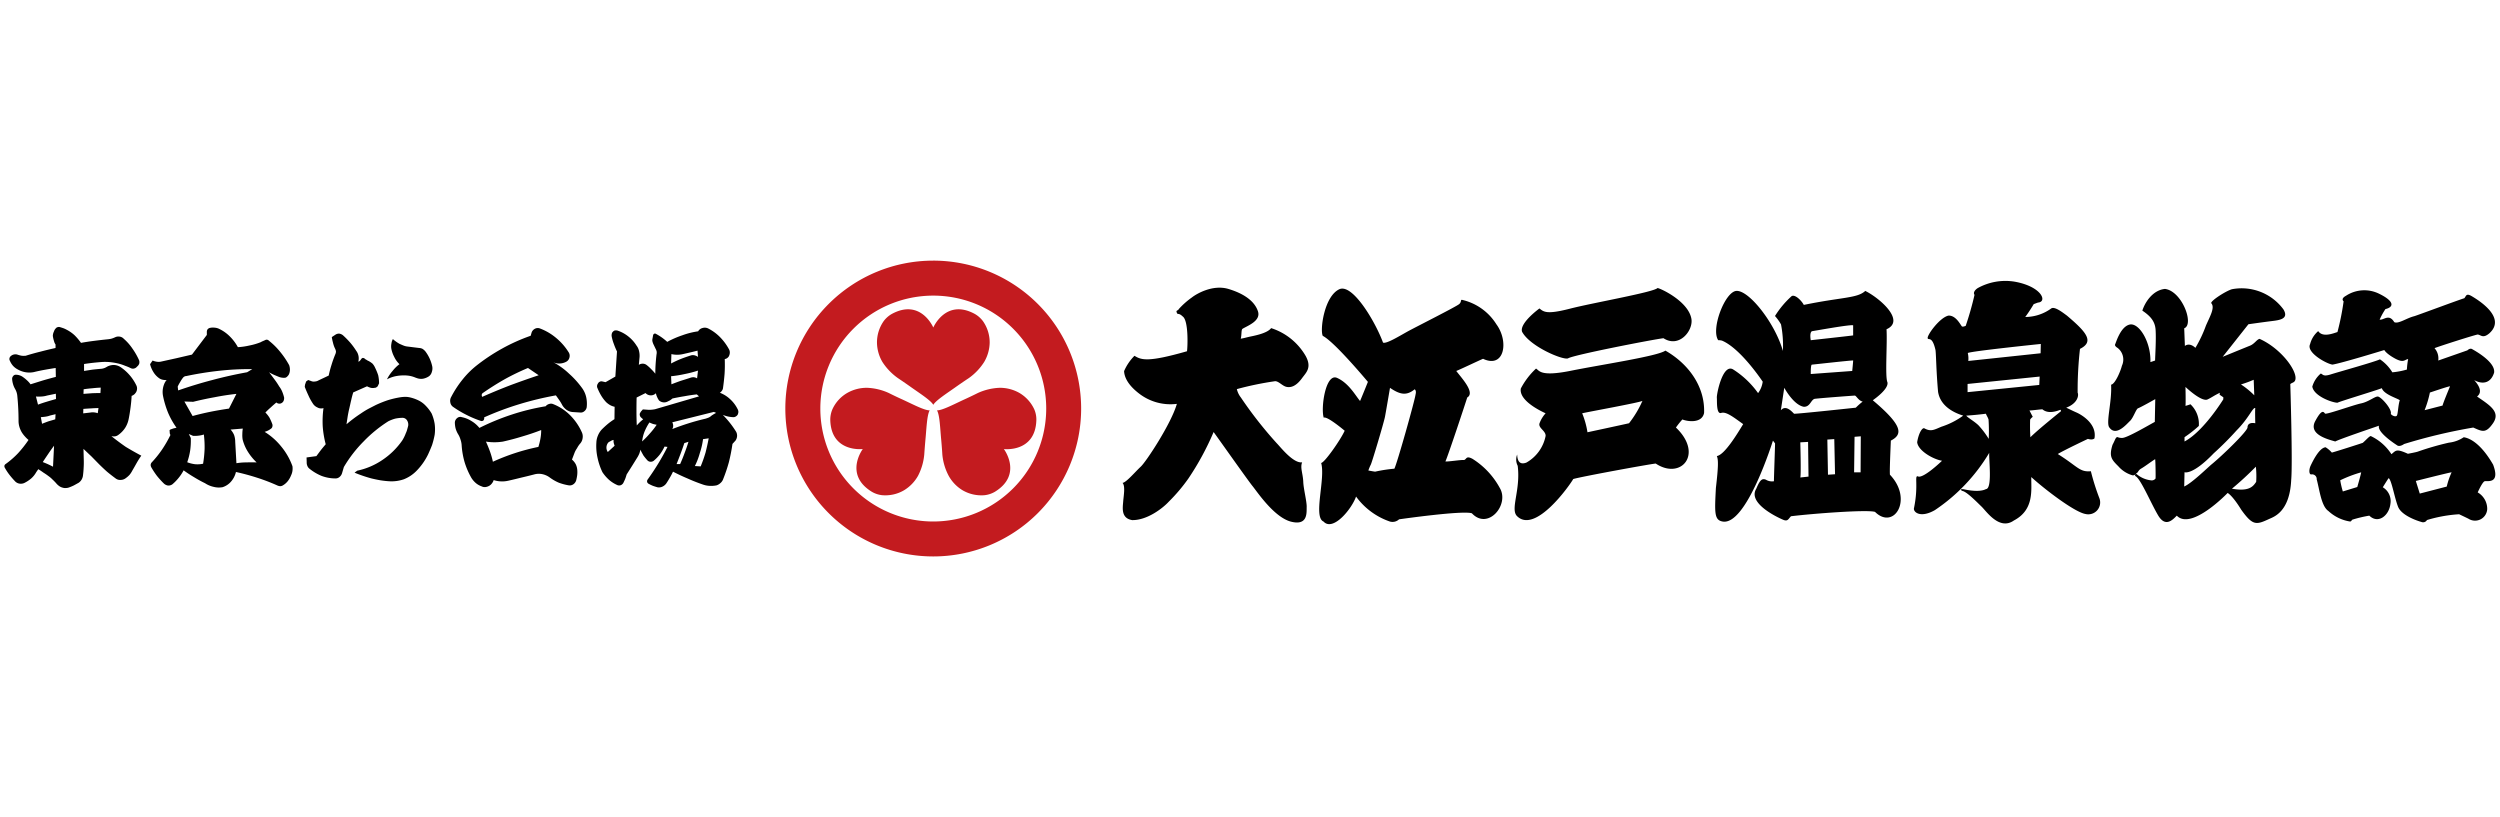 <svg id="レイヤー_1" data-name="レイヤー 1" xmlns="http://www.w3.org/2000/svg" width="410" height="134"><defs><style>.cls-1{fill:#c31b1f}</style></defs><path class="cls-1" d="M153.05 42.744A24.256 24.256 0 10177.307 67a24.258 24.258 0 00-24.259-24.257zm0 42.782A18.522 18.522 0 11171.58 67a18.53 18.53 0 01-18.53 18.525z"/><path class="cls-1" d="M162.306 56.214a6.047 6.047 0 00-1.105-3.55 4.407 4.407 0 00-1.343-1.184c-4.747-2.568-6.797 2.234-6.797 2.234s-2.04-4.802-6.79-2.234a4.288 4.288 0 00-1.346 1.184 6.097 6.097 0 00-1.1 3.55 6.42 6.42 0 00.888 3.143 9.602 9.602 0 002.54 2.65s.881.586 1.954 1.342c1.502 1.082 3.415 2.268 3.854 3.043.456-.775 2.35-1.961 3.856-3.043 1.082-.756 1.972-1.342 1.972-1.342a9.448 9.448 0 002.519-2.65 6.5 6.5 0 00.898-3.143zM139.039 64.392a5.916 5.916 0 00-2.519 2.719 4.287 4.287 0 00-.353 1.765c.143 5.387 5.328 4.772 5.331 4.764-.003.008-3.131 4.17 1.463 7a4.243 4.243 0 001.695.571 6.045 6.045 0 003.62-.815 6.486 6.486 0 002.28-2.36 9.43 9.43 0 001.024-3.506s.068-1.047.186-2.371c.18-1.846.25-4.078.701-4.859-.893.01-2.87-1.053-4.554-1.82-1.217-.55-2.15-1.027-2.15-1.027a9.465 9.465 0 00-3.545-.853 6.445 6.445 0 00-3.179.792zM157.85 80.396a6.097 6.097 0 003.624.816 4.294 4.294 0 001.706-.571c4.589-2.831 1.464-6.992 1.456-6.992.008 0 5.18.615 5.327-4.773a4.189 4.189 0 00-.351-1.765 6.053 6.053 0 00-2.52-2.719 6.456 6.456 0 00-3.17-.792 9.524 9.524 0 00-3.556.853s-.943.476-2.15 1.028c-1.683.766-3.655 1.83-4.55 1.82.463.78.514 3.012.696 4.858.122 1.324.182 2.383.182 2.383a9.212 9.212 0 001.042 3.495 6.36 6.36 0 002.264 2.36z"/><g><path d="M186.055 58.349c1.125.703 2.224 1.086 8.615-.745.112-.766.262-5.035-.704-5.7-.788-.76-.832-.1-1.016-.775-.063-.236.248-.17.39-.463a13.033 13.033 0 012.132-1.886c.707-.561 3.374-2.16 5.974-1.398 2.584.774 4.298 2.013 4.847 3.64.571 1.623-1.758 2.417-2.513 2.902-.244.142-.123 1.011-.298 1.622.51-.08.808-.176 1.342-.299.539-.13 2.962-.51 3.642-1.436a10.098 10.098 0 015.669 4.577c1.042 1.917.075 2.698-.612 3.645-1.054 1.441-1.93 1.526-2.488 1.424-.719-.133-1.273-.918-1.902-.943a52.257 52.257 0 00-6.29 1.3 3.525 3.525 0 00.659 1.374 66.415 66.415 0 005.862 7.48c.55.54 2.716 3.374 4.189 3.151-.358.87.123 1.82.181 3.178.034 1.134.583 3.226.562 4.127-.031.883.25 3.135-2.554 2.432-2.8-.704-5.617-4.982-6.333-5.849-.705-.86-5.662-7.889-6.376-8.854a45.346 45.346 0 01-4.124 7.605 28.156 28.156 0 01-3.235 3.823c-.927 1.014-3.502 3.051-5.995 3.017-1.864-.304-1.55-2.024-1.478-3.017.074-.99.379-2.574-.101-3.085.617-.078 2.057-1.801 2.966-2.645.9-.81 5.04-7.123 5.939-10.317a8.4 8.4 0 01-6.157-1.664c-.76-.579-2.418-1.961-2.497-3.708a8.103 8.103 0 011.704-2.513zM241.503 75.258c-1.101-.595-.954.079-1.41.188-.464-.062-2.482.276-3.05.238.344-.66 3.202-9.274 3.584-10.496 1.332-.772-.837-3.095-1.8-4.348.702-.275 4.046-1.874 4.398-1.996 3.504 1.652 4.267-2.843 2.174-5.672a8.992 8.992 0 00-5.498-3.967c-.488-.154-.11.263-.61.677-.497.42-7.025 3.71-8.356 4.434-1.327.725-3.584 2.139-4.121 1.866-1.263-3.426-4.92-9.582-7.089-8.778-2.531 1.063-3.284 6.68-2.79 7.677 1.942.986 7.402 7.546 7.402 7.546s-.963 2.401-1.285 3.136c-.704-.807-1.808-2.903-3.753-3.78-1.906-.881-2.714 4.956-2.207 6.513.567-.292 3.436 2.145 3.436 2.145-.73 1.593-3.358 5.302-3.857 5.28.737 2.58-1.342 8.875.38 9.605 1.558 1.71 4.646-2.064 5.342-4.094a11.411 11.411 0 005.529 4.094 1.555 1.555 0 001.524-.357c.53-.075 10.455-1.483 11.944-.988 2.635 2.825 6.208-1.407 4.577-4.153a12.9 12.9 0 00-4.464-4.77zm-9.349-10.577c-.093.9-3.077 11.496-3.479 12.185a24.291 24.291 0 00-3.152.486c-.463-.06-.935-.161-1.11-.187a6.582 6.582 0 01.392-.953c.171-.292 2.085-6.68 2.33-7.849.172-.907.825-4.757.825-4.757 1.62 1.102 2.695 1.345 4.043.24 0 0 .326.174.151.835zM252.47 50.586c.701.558 1.158 1.018 4.934.054 3.757-.975 13.73-2.697 14.437-3.404.556.091 5.03 2.179 5.546 5.033.35 1.91-1.984 4.88-4.58 3.197-1.986.259-14.794 2.75-15.658 3.31-.875.308-6.27-1.979-7.531-4.375-.459-1.42 2.852-3.815 2.852-3.815zM273.125 57.502c-1.284.92-10.484 2.293-15.53 3.308-5.033 1.01-5.125-.05-5.687-.363a12.232 12.232 0 00-2.492 3.265c-.36 2.08 3.614 3.857 4.064 4.07a4.995 4.995 0 00-.975 1.58c-.344.808 1.033 1.267.975 2.139a6.442 6.442 0 01-3.158 4.367c-1.226.456-1.474-.46-1.506-1.324a2.237 2.237 0 00.086 1.844c.514 4.008-1.278 7.163-.086 8.276 2.99 2.896 8.588-5.03 9.197-6.103 1.12-.358 12.47-2.44 13.525-2.54 4.127 2.748 7.895-1.533 3.313-5.904a13.657 13.657 0 011.058-1.326c.91.366 3.22.659 3.562-1.07.164-4.372-2.6-8.081-6.346-10.22zm-5.963 11.91c-1.063.248-6.817 1.48-6.817 1.48a13.86 13.86 0 00-.866-3.11c.812-.213 9.312-1.735 9.882-2.038a17.196 17.196 0 01-2.199 3.668zM309.95 77.854c-.06-.606.041-2.95.148-5.594 1.986-1.02 1.986-2.445-2.96-6.616.367-.262 2.648-1.884 2.4-2.955-.413-.915 0-6.359-.148-8.692 3.15-1.384-1.074-5.087-3.486-6.288-1.296 1.223-3.816 1.001-10.082 2.296-.306-.61-1.369-1.76-1.983-1.448a15.038 15.038 0 00-2.74 3.27 7.91 7.91 0 01.989 1.379 18.5 18.5 0 01.31 4.349c-1.298-4.573-5.569-9.983-7.633-9.846-1.878.133-4.215 6.288-2.975 8.086a1.995 1.995 0 01.632.074c2.903 1.23 6.213 6.06 6.662 6.724a4.005 4.005 0 01-.76 1.878 14.642 14.642 0 00-4.06-3.865c-1.734-1.112-2.764 4.075-2.7 4.633.047.553-.107 2.748.713 2.481.805-.246 1.922.627 3.604 1.836-.964 1.59-3.047 5.04-4.317 5.238.257.615.257 1.68-.158 5.24-.21 4.026-.274 5.237 1.077 5.492 3.924.77 8.28-13.266 8.28-13.266l.347.456c0 .61-.186 5.487-.186 6.207a1.94 1.94 0 01-1.324-.256c-.554-.21-.918-.106-1.57 1.48-1.536 2.486 3.94 4.919 4.512 5.137.672.242.77-.208 1.18-.62 3.708-.448 12.51-1.113 13.783-.713 3.096 3.055 6.307-2.04 2.445-6.097zm-12.783-23.538c.61-.084 6.374-1.144 6.75-.96v1.651c-.461.074-6.952.788-6.952.788s-.248-1.257.202-1.48zm6.75 4.803c0 .235-.152 1.721-.152 1.721l-6.8.499s-.029-1.416.162-1.535c.419-.037 6.492-.72 6.79-.685zm-8.667 19.19c.15-.383 0-5.765 0-5.765l1.274-.071.072 5.69zm4.538-.455l-.104-5.763 1.138-.078.124 5.764zm5.35-.393h-1.065l.073-5.826 1.023-.082zm-.787-10.602s-9.623 1.04-10.126.994c-.454-.458-1.375-1.477-2.166-.567l.56-3.691s1.5 2.815 3.203 3.117c1.04.03 1.143-1.105 1.767-1.302.756-.108 6.375-.534 6.603-.534.22 0 .604.838 1.29.985a10.91 10.91 0 00-1.13.998zM344.282 81.667a37.941 37.941 0 01-1.38-4.387c-1.863.181-2.131-.76-5.424-2.82.995-.62 4.941-2.483 4.941-2.483s.713.257 1.073-.078c.447-2.449-2.226-3.927-2.918-4.236-.69-.3-1.14-.536-1.714-.804 1.838-.685 2.103-1.983 1.874-2.467a60.039 60.039 0 01.383-7.176c2.375-1.184 1.097-2.717-2.147-5.462-.684-.495-1.975-1.528-2.552-1.18a7.303 7.303 0 01-4.275 1.412 24.962 24.962 0 001.383-2.104s.454-.178.713-.265c1.573-.117.612-2.633-3.848-3.425a9.366 9.366 0 00-6.064 1.067c-.46.305-.762.76-.507 1.097a51.103 51.103 0 01-1.444 5.083s-.525.236-.647.066c-.292-.375-.99-1.78-2.172-1.75-1.41.31-3.421 3.05-3.421 3.657.026.542.714-.522 1.284 1.993.107.682.107 3.316.425 6.865.412 2.517 2.895 3.512 4.124 3.894a12.712 12.712 0 01-3.59 1.823c-1.239.523-1.724.847-2.826.237-.392-.04-.918.945-1.138 2.29.137 1.416 2.662 2.823 4.078 3.05-1.073 1.028-3.088 2.746-3.858 2.599-.803-.386.083 1.25-.76 5.26 0 .692 1.228 1.515 3.457.228a29.428 29.428 0 008.905-9.388c-.088 1.032.54 5.884-.544 5.951-1.094.578-3.198.116-3.537.047-.34-.08-.882-.047-.34.253.708.085 2.511 1.95 3.151 2.562.774.727 2.908 3.978 5.3 2.29 3.37-1.762 2.834-5.036 2.863-7.127 2.03 1.866 7.063 5.752 8.895 6.057a1.947 1.947 0 002.257-2.63zm-9.59-25.26l-.032 1.53-11.86 1.261a3.79 3.79 0 00-.083-1.3c.424-.299 11.975-1.49 11.975-1.49zm-8.543 15.57a13.61 13.61 0 00-1.708-2.257c-.78-.72-1.699-1.19-1.978-1.556a54.878 54.878 0 003.23-.311c.08.27.317.577.427.953a28.32 28.32 0 01.029 3.171zm-3.467-7.663v-1.345l11.822-1.212-.064 1.375zm10.3 7.396a28.712 28.712 0 01-.037-2.904 1.703 1.703 0 01.428-.442l-.54-1.04c.693-.038 1.793-.197 2.125-.197.764.655 1.851.506 2.955.073a.292.292 0 01.082.243s-3.756 3.006-5.012 4.267zM376.468 61.983c0-1.576-2.592-4.936-5.897-6.41-.462.1-.819.812-1.574 1.12-.759.302-4.478 1.826-4.478 1.826l4.222-5.342s2.442-.347 3.717-.505c1.268-.157 3-.307 2.03-1.925a8.52 8.52 0 00-8.448-3.315c-1.063.308-3.807 2.094-3.352 2.342.558.715-.244 2.092-.909 3.609a21.029 21.029 0 01-1.734 3.664c-1.028-.967-1.723-.308-1.723-.308l-.11-2.899c1.68-.609-.347-6.1-3.157-6.458-2.03.206-3.294 2.235-3.71 3.561 1.274.86 2.1 1.721 2.177 3.203.098 1.605-.07 4.169-.086 4.982l-.769.258c.11-3.306-1.877-6.517-3.413-6.155-1.516.36-2.241 3.01-2.376 3.252 0 0-.15.234.408.574a2.415 2.415 0 01.704 2.935c-.165.729-1.089 3.012-1.77 3.096.164 2.829-.917 6.362-.26 7.05 1.103 1.497 2.823-.607 3.362-1.105.531-.492.947-1.833 1.282-2.06.514-.186 2.86-1.516 2.86-1.516l-.075 3.735c-.949.504-4.534 2.626-5.334 2.626a1.747 1.747 0 01-.799-.141c-.309.033-.355.451-.803 1.275-.592 1.903-.179 2.401.95 3.515a4.84 4.84 0 002.29 1.474.53.53 0 00.54-.184l-.102.303c.807.143 2.536 4.312 3.77 6.407 1.209 2.083 2.384.817 3.095.1 2.388 2.492 8.337-3.722 8.337-3.722s.764.361 2.236 2.759c1.89 2.638 2.453 2.484 4.534 1.524.763-.356 3.41-1.12 3.654-6.417.256-2.736-.148-15.716-.148-15.716.302-.306.86-.197.86-1.012zm-22.96 16.5a.8.8 0 01-.805.286 4.415 4.415 0 01-2.296-1.015c-.167-.09-.022-.15-.022-.15.291-.116.256-.46.76-.753.682-.396 1.554-1.085 2.3-1.549.062.273.1 3.06.062 3.18zm16.099-16.201l.095 2.55a13.172 13.172 0 00-2.184-1.784 18.825 18.825 0 002.089-.766zm-11.344 9.413a19.89 19.89 0 002.344-1.838 4.434 4.434 0 00-1.373-3.556 7.014 7.014 0 01-.816.26c.06-.462 0-3.105 0-3.105s2.488 2.394 3.555 2.082c.77-.35 1.014-.609 2.084-1.122l-.048.306s.41.306.614.419v.347s-3.205 5.239-6.36 6.915zm4.48 4.425c-.618.5-3.258 3.106-4.531 3.666l.051-2.342s1.274.558 4.79-3.106a50.883 50.883 0 003.757-3.761c1.984-1.982 2.65-3.812 3.056-3.66-.056.408 0 2.495 0 2.495s-1.274-.307-1.274.705c-.11.717-4.222 4.677-5.85 6.003zm7.269 2.906c-.503.76-1.172 1.625-3.972 1.12a52.857 52.857 0 003.92-3.611 13.957 13.957 0 01.052 2.492z"/><g><path d="M406.237 65.028c.603-.458.809-1.268-.467-2.687 1.48.807 2.761.409 3.264-1.227.254-1.774-3.264-3.66-3.62-3.868-.36-.2-.758.208-.758.208l-4.783 1.673a2.522 2.522 0 00-.612-2.028c.612-.261 6.315-2.092 7.073-2.239.557.06.86.713 1.935-.21 2.84-2.585-1.833-5.435-2.854-6.048-1.008-.615-.96 0-1.27.308-1.011.305-7.776 2.833-8.239 2.956-1.22.301-2.597 1.311-3.25.964-.871-1.428-1.684-.315-2.395-.407a11.23 11.23 0 01.953-1.737c1.332-.302 1.588-1.218-1.004-2.495a5.478 5.478 0 00-5.46.31c-.954.513-.396.914-.396.914a41.971 41.971 0 01-1.011 5.04c-.766.25-2.447.915-3.157-.154a4.175 4.175 0 00-1.33 2.136c-.686 1.383 2.755 3.256 3.674 3.358 1.579-.258 8.497-2.39 8.497-2.39s.25.555 1.72 1.372c1.483.81 1.578.198 2.19.109a12.318 12.318 0 00-.206 1.72 12.514 12.514 0 01-2.39.453 6.844 6.844 0 00-2.028-2.13c-.819.41-6.878 2.09-8.139 2.496-1.278.394-1.22-.105-1.58-.156a4.46 4.46 0 00-1.376 2.135c.26 1.581 3.312 2.643 4.125 2.643.505-.255 6.414-2.033 7.276-2.385.353 1.06 2.65 1.68 2.944 1.982-.254.712-.294 2.184-.462 2.492-.149.3-.813.052-1.01-.255.25-.77-1.63-2.853-2.147-2.853-.503 0-1.512.877-2.734 1.129-1.223.253-5.703 1.874-5.9 1.671-.202-.195-.454-.91-1.577 1.172-1.271 2.24 2.04 3.05 3.248 3.403.728-.399 6.46-2.339 7.17-2.588-.35 1.122 2.95 3.198 2.95 3.198.307.256.814.06 1.172-.195a89.203 89.203 0 0111.343-2.7c1.484.664 2.052.984 3.21-.668 1.371-1.925-.612-3.04-2.589-4.422zm-5.655 1.484c-.564.148-2.946.757-2.946.757a17.138 17.138 0 00.866-2.894c.36-.105 2.843-.971 3.303-1.026-.202.517-1.124 2.698-1.223 3.163z"/><path d="M408.872 76.205c-2.26-3.925-4.245-4.42-4.822-4.495a5.408 5.408 0 01-2.437.887 46.391 46.391 0 00-5.114 1.476c-.346.114-1.602.346-1.602.346-1.945-.88-1.945-.536-2.702.07a8.23 8.23 0 00-3.373-2.97c-.216-.033-.716.572-1.325 1.106-.651.23-4.737 1.532-5.078 1.598a4.446 4.446 0 00-1.02-.87c-1.035.072-2.105 2.278-2.445 2.998-.342.738-.253 1.459.075 1.459a.757.757 0 01.909.803c.466 1.68.74 4.388 1.916 5.19a6.722 6.722 0 003.546 1.723c.266 0 .224-.237.425-.311a21 21 0 012.743-.649c1.45 1.413 3.244 0 3.463-1.947a2.64 2.64 0 00-1.252-2.706s.655-1.066.951-1.494c.465.194.959 3.167 1.54 4.657.562 1.49 3.261 2.369 3.84 2.524a.72.72 0 00.909-.311 22.823 22.823 0 015.275-.952s.577.265 1.523.728a2 2 0 003.086-1.569 3.116 3.116 0 00-1.56-2.742s.762-1.716 1.142-1.831c.383-.114 2.6.525 1.387-2.718zm-22.279 3.666l-2.37.728a14.858 14.858 0 01-.427-1.83 20.282 20.282 0 013.438-1.308c-.084.501-.64 2.41-.64 2.41zm14.673-.074l-4.424 1.15-.645-2.07s5.682-1.438 5.867-1.416a12.535 12.535 0 00-.798 2.336z"/></g></g><g><path d="M9.11 56.5a1.525 1.525 0 01-.245-.538 4.716 4.716 0 01-.148-.57 1.608 1.608 0 01-.05-.407 3.101 3.101 0 01.077-.38l.168-.407a1.165 1.165 0 01.271-.377.468.468 0 01.268-.165.691.691 0 01.315-.027c.197.056.398.118.614.192a4.332 4.332 0 01.582.27 5.869 5.869 0 011.27.894 9.103 9.103 0 011.05 1.243 40.79 40.79 0 012.113-.323q1.055-.136 2.097-.244a5.349 5.349 0 00.73-.105 3.929 3.929 0 00.66-.245 1.249 1.249 0 01.732-.107 1.117 1.117 0 01.682.352 8.256 8.256 0 011.411 1.595 11.258 11.258 0 011.1 1.922.88.88 0 01.05.408.565.565 0 01-.126.352.654.654 0 01-.17.214c-.078.075-.154.146-.22.218a.892.892 0 01-.435.189.814.814 0 01-.465-.078 7.395 7.395 0 00-.904-.38 8.102 8.102 0 00-.946-.328 9.863 9.863 0 00-1.464-.269 8.21 8.21 0 00-1.488-.026c-.472.035-.954.08-1.459.135-.461.055-.92.115-1.395.19v1.135c.46-.072.921-.141 1.395-.215.489-.054.962-.1 1.434-.137a1.99 1.99 0 00.465-.105 2.218 2.218 0 00.488-.244 2.36 2.36 0 011.118-.275 2.214 2.214 0 011.096.353 7.561 7.561 0 012.56 2.954 1.12 1.12 0 01.125.702 1.135 1.135 0 01-.298.651.867.867 0 01-.262.243 1.123 1.123 0 01-.319.164c-.03.614-.089 1.236-.172 1.866-.08.613-.171 1.22-.291 1.815a4.244 4.244 0 01-.587 1.544 4.355 4.355 0 01-1.117 1.167 1.261 1.261 0 01-.539.243 2.258 2.258 0 01-.611-.03q1.147.923 2.365 1.764c.831.5 1.675.982 2.538 1.435-.266.377-.514.773-.755 1.19-.233.418-.463.83-.71 1.245a3.805 3.805 0 01-.458.705 3.899 3.899 0 01-.615.541 1.38 1.38 0 01-.854.298 1.195 1.195 0 01-.851-.271c-.471-.345-.93-.705-1.386-1.084q-.635-.568-1.294-1.22c-.403-.413-.82-.837-1.245-1.271-.44-.415-.875-.83-1.314-1.244l.049 1.813c.011.434.007.867-.023 1.3-.017.433-.058.874-.118 1.327a1.791 1.791 0 01-.23.622 1.707 1.707 0 01-.457.487l-.782.433a7.552 7.552 0 01-.829.35 1.465 1.465 0 01-.484.084 1.313 1.313 0 01-.538-.055 1.707 1.707 0 01-.583-.271 2.686 2.686 0 01-.513-.488 10.123 10.123 0 00-.587-.594 4.417 4.417 0 00-.634-.54 10.15 10.15 0 00-.828-.569c-.272-.2-.56-.388-.852-.572l-.341.49a3.84 3.84 0 01-.854 1.059 5.491 5.491 0 01-1.12.726 1.407 1.407 0 01-.828.085 1.278 1.278 0 01-.727-.436 13.165 13.165 0 01-.883-1.027A8.966 8.966 0 01.8 76.73a.508.508 0 01-.075-.354.433.433 0 01.196-.271 14.226 14.226 0 002.047-1.785 18.572 18.572 0 001.709-2.17 5.063 5.063 0 01-.584-.566 4.838 4.838 0 01-.517-.676 3.957 3.957 0 01-.392-.896 3.463 3.463 0 01-.143-.974c0-.684-.015-1.36-.049-2.03a39.593 39.593 0 00-.147-2.003 2.829 2.829 0 00-.12-.65 2.758 2.758 0 00-.267-.597A3.436 3.436 0 012.14 63a3.818 3.818 0 01-.149-.815.68.68 0 01.171-.512.518.518 0 01.414-.217 2.133 2.133 0 01.586.083 1.85 1.85 0 01.562.27 5.467 5.467 0 01.68.544 3.99 3.99 0 01.606.674c.69-.216 1.376-.433 2.074-.648.681-.199 1.375-.389 2.074-.57l-.025-1.46c-.598.086-1.192.19-1.784.295q-.9.162-1.797.38a3.668 3.668 0 01-1.344.026 3.9 3.9 0 01-1.292-.46 2.87 2.87 0 01-.754-.567 2.964 2.964 0 01-.532-.839.566.566 0 01-.075-.434.593.593 0 01.22-.352 1.076 1.076 0 01.558-.27 1.062 1.062 0 01.583.05 4.703 4.703 0 00.659.166 3.518 3.518 0 00.634 0q1.22-.38 2.436-.678c.828-.219 1.65-.414 2.464-.597zM7.7 65.87c.48-.143.98-.288 1.483-.433l-.024-.865-1.442.298a3.851 3.851 0 01-.898.158 6.656 6.656 0 01-.926 0l.34 1.331q.733-.272 1.467-.488zm.262 3.223c.378-.109.741-.215 1.1-.323l.048-.842-.902.218a3.63 3.63 0 01-.76.19c-.254.036-.504.061-.75.08l.199 1.083c.355-.145.709-.281 1.065-.406zm-.044 5.334c-.294.434-.6.887-.905 1.352q.436.169.853.353c.276.129.555.262.829.409l.17-3.44c-.327.433-.645.875-.947 1.326zm6.919-6.772a2.05 2.05 0 01.582-.024 2.716 2.716 0 01.613.134l.12-.839c-.408 0-.818.02-1.243.053-.421.02-.835.048-1.24.081l-.024.732zm.245-3.165c.473-.019.933-.028 1.39-.028l.049-.893c-.455.018-.92.053-1.39.108-.473.038-.949.09-1.414.164l-.026.755 1.39-.106zM46.104 73.208a10.764 10.764 0 011.858 3.252 2.802 2.802 0 010 .756 2.404 2.404 0 01-.221.731 3.67 3.67 0 01-.537.949 2.867 2.867 0 01-.806.703.865.865 0 01-.459.135 1.39 1.39 0 01-.493-.135 31.284 31.284 0 00-3.336-1.272q-1.68-.54-3.415-.922a3.632 3.632 0 01-.802 1.571 3.057 3.057 0 01-1.391.923 3.39 3.39 0 01-1.464-.055 4.186 4.186 0 01-1.412-.596 20.137 20.137 0 01-1.777-.975 20.44 20.44 0 01-1.733-1.138 7.483 7.483 0 01-.828 1.246 7.654 7.654 0 01-.999 1.028 1.085 1.085 0 01-.73.22 1.268 1.268 0 01-.706-.354 14.007 14.007 0 01-1.124-1.244 13.033 13.033 0 01-.925-1.41.83.83 0 01-.095-.381.703.703 0 01.147-.377 17.158 17.158 0 001.703-2.112 19.374 19.374 0 001.393-2.413 1.092 1.092 0 01-.102-.242 2.776 2.776 0 01-.02-.349.186.186 0 010-.193.301.301 0 01.169-.134c.146-.055.3-.107.463-.163l.486-.109a12.884 12.884 0 01-1.363-2.409 15.186 15.186 0 01-.83-2.71 3.437 3.437 0 01.144-1.976 2.186 2.186 0 01.196-.406 1.341 1.341 0 01.242-.325 2.232 2.232 0 01-.683-.052 1.561 1.561 0 01-.63-.299 3.318 3.318 0 01-.876-.974 4.402 4.402 0 01-.536-1.273l.413-.594a2.898 2.898 0 00.659.188 1.984 1.984 0 00.657 0l2.581-.569 2.562-.597 2.437-3.221v-.516a.721.721 0 01.122-.403.745.745 0 01.315-.22 2.3 2.3 0 01.854-.053 2.033 2.033 0 01.825.243 6.253 6.253 0 011.683 1.222 7.534 7.534 0 011.292 1.731 10.979 10.979 0 001.877-.27 10.229 10.229 0 001.855-.54 3.156 3.156 0 01.39-.192c.127-.055.251-.107.364-.163a.493.493 0 01.317-.054.499.499 0 01.291.162 11.488 11.488 0 011.833 1.815 14 14 0 011.482 2.192 2.172 2.172 0 01.126.733 1.917 1.917 0 01-.153.757 1.343 1.343 0 01-.263.351.735.735 0 01-.337.219 2.238 2.238 0 01-.491 0 2.742 2.742 0 01-.493-.108c-.27-.11-.557-.226-.851-.354a6.491 6.491 0 01-.83-.433q.418.54.857 1.134a12.314 12.314 0 01.804 1.195 3.821 3.821 0 01.487.84 6.239 6.239 0 01.317.975 1.137 1.137 0 01-.072.515.763.763 0 01-.32.379.681.681 0 01-.462.105.673.673 0 01-.415-.187c-.321.271-.632.54-.921.812-.298.254-.59.533-.881.837a4.308 4.308 0 01.683.869 8.35 8.35 0 01.463 1.058.711.711 0 010 .378.535.535 0 01-.199.325 4.254 4.254 0 01-.508.324 4.377 4.377 0 01-.56.216 10.686 10.686 0 012.702 2.383zm-4.728-12.67a45.05 45.05 0 00-5.431.27 54.34 54.34 0 00-5.392.864.688.688 0 00-.315.083.822.822 0 00-.266.243 5.412 5.412 0 00-.439.68 5.478 5.478 0 00-.39.729l.076.622q2.8-.974 5.606-1.707 2.822-.754 5.697-1.272zm-6.823 6.985c1.008-.2 2.006-.369 3.001-.514l1.22-2.413a41.46 41.46 0 00-3.562.545q-1.776.32-3.536.755l-1.438-.052 1.348 2.382c.984-.27 1.977-.503 2.967-.703zm-2.558 8.609a4.48 4.48 0 001.311-.08 19.17 19.17 0 00.248-2.412 16.392 16.392 0 00-.121-2.38 4.4 4.4 0 01-.881.189 4.781 4.781 0 01-.9.026l-.683-.297.319.65a11.268 11.268 0 01-.097 2.034 10.639 10.639 0 01-.487 1.946 5.368 5.368 0 001.291.324zm8.411-.296c.565-.017 1.131-.017 1.68 0a8.839 8.839 0 01-1.389-1.68 7.093 7.093 0 01-.9-2.056 4.087 4.087 0 01-.054-.897 6.199 6.199 0 01.075-.918l-2 .164a3.175 3.175 0 01.564.867 3.398 3.398 0 01.193 1.136l.199 3.517a9.718 9.718 0 011.632-.133zM52.05 66.818a1.676 1.676 0 01-.78-.702 8.243 8.243 0 01-.68-1.246c-.228-.487-.413-.92-.56-1.3a.375.375 0 01-.023-.298.829.829 0 01.068-.326l.128-.38.337-.244.466.162a1.044 1.044 0 00.632.082 1.262 1.262 0 00.61-.188l1.66-.787a17.631 17.631 0 01.462-1.758 17.935 17.935 0 01.61-1.706 1.228 1.228 0 00.12-.489 1.575 1.575 0 00-.172-.512 4.511 4.511 0 01-.318-.924 7.591 7.591 0 01-.193-.92l.612-.406a1.061 1.061 0 01.605-.162 1.26 1.26 0 01.61.27 14.364 14.364 0 011.221 1.244 11.407 11.407 0 01.849 1.14c.068.107.13.208.199.297a2.107 2.107 0 01.292.783 2.034 2.034 0 01-.047.87l.24-.108.244-.326a.423.423 0 01.269-.19.724.724 0 01.296.11.806.806 0 00.312.214 1.41 1.41 0 00.342.192 3.669 3.669 0 01.635.432 2.603 2.603 0 01.415.651 9.849 9.849 0 01.512 1.245 6.197 6.197 0 01.144 1.329l-.241.512a.75.75 0 00-.217.164.52.52 0 01-.25.055 1.368 1.368 0 01-.656 0 2.777 2.777 0 01-.61-.245l-2.263 1.002c-.118.38-.234.811-.34 1.298-.053.2-.097.416-.15.652-.05.214-.097.432-.146.649-.1.398-.185.827-.268 1.301-.063.416-.132.86-.2 1.327a22.163 22.163 0 012.345-1.763 13.69 13.69 0 011.22-.759c.34-.177.762-.392 1.262-.648a18.313 18.313 0 011.974-.787 14.772 14.772 0 012.1-.484 5.584 5.584 0 01.729-.056 3.477 3.477 0 01.753.081 6.51 6.51 0 011.394.487 4.059 4.059 0 011.218.894 6.42 6.42 0 01.97 1.272 7.267 7.267 0 01.492 1.68 6.787 6.787 0 010 1.817 13.621 13.621 0 01-.418 1.65c-.178.469-.398.984-.652 1.542a10.224 10.224 0 01-1.902 2.708 5.937 5.937 0 01-2.07 1.381 6.11 6.11 0 01-2.467.326c-.52-.033-.996-.091-1.432-.162a25.875 25.875 0 01-1.419-.297 22.56 22.56 0 01-2.778-.948l.44-.325a11.523 11.523 0 004.095-1.735 12.263 12.263 0 003.291-3.222 6.294 6.294 0 00.584-1.192 3.265 3.265 0 00.22-.593c.063-.22.12-.427.168-.625a1.276 1.276 0 00-.194-.893.858.858 0 00-.753-.407 5.772 5.772 0 00-1.2.137 6.24 6.24 0 00-1.118.432 21.939 21.939 0 00-4.046 3.304 21.241 21.241 0 00-3.239 4.196l-.296 1.003a1.271 1.271 0 01-.41.624.991.991 0 01-.635.244 6.58 6.58 0 01-2.291-.407 8.003 8.003 0 01-2.045-1.22 1.06 1.06 0 01-.32-.461 1.377 1.377 0 01-.098-.568l-.023-.784 1.61-.22c.324-.43.563-.756.728-.972q.248-.323.804-.974a15.902 15.902 0 01-.49-2.926 16.196 16.196 0 01.125-3.006 1.246 1.246 0 01-1.002-.108zm12.335-5.985a5.998 5.998 0 011.126-1.109 3.947 3.947 0 01-.856-1.191 4.768 4.768 0 01-.487-1.407 2.42 2.42 0 01.027-.785 2.005 2.005 0 01.238-.734 5.78 5.78 0 001.101.788c.243.106.448.197.63.27a2.327 2.327 0 00.632.162l1.934.241a1.422 1.422 0 01.55.137 2.135 2.135 0 01.468.406 6.246 6.246 0 011.143 2.494 1.773 1.773 0 01-.072.892 1.274 1.274 0 01-.46.705 2.63 2.63 0 01-.977.406 2.045 2.045 0 01-1.047-.11.237.237 0 00-.099-.027 4.708 4.708 0 00-.9-.3 5.02 5.02 0 00-1.049-.106 6.694 6.694 0 00-1.442.137 5.284 5.284 0 00-1.384.511 6.17 6.17 0 01.924-1.38zM87.197 54.496a1.14 1.14 0 01.56-.595.985.985 0 01.807-.028 9.045 9.045 0 012.603 1.518 9.68 9.68 0 012.073 2.356 1.052 1.052 0 01.147.894 1.036 1.036 0 01-.511.677 2.39 2.39 0 01-1.071.296 2.217 2.217 0 01-1.074-.215 12.04 12.04 0 012.584 1.87 14.762 14.762 0 012.19 2.435 4.053 4.053 0 01.638 1.462 5.066 5.066 0 01.076 1.625 1.044 1.044 0 01-.392.652.87.87 0 01-.66.212L94 67.58a2.04 2.04 0 01-1.025-.327 2.459 2.459 0 01-.779-.84 6.766 6.766 0 00-.489-.812c-.178-.253-.356-.507-.54-.76a52.212 52.212 0 00-5.97 1.437 49.135 49.135 0 00-5.795 2.168.602.602 0 010 .244.627.627 0 01-.101.242.598.598 0 01-.19.107.474.474 0 01-.226 0 17.317 17.317 0 01-2.384-1 17.005 17.005 0 01-2.217-1.327 1.09 1.09 0 01-.438-.76 1.23 1.23 0 01.143-.838 16.896 16.896 0 011.805-2.791 14.389 14.389 0 012.266-2.3 31.244 31.244 0 014.311-2.871 29.847 29.847 0 014.661-2.086zM83.95 67.984a37.145 37.145 0 015.537-1.356 1.087 1.087 0 01.585-.378.923.923 0 01.658.027 8.194 8.194 0 012.735 1.787 9.31 9.31 0 011.95 2.816 1.639 1.639 0 01.139.948 1.667 1.667 0 01-.364.868 3.737 3.737 0 00-.556.812 3.527 3.527 0 00-.442.84l-.39 1.025a2.555 2.555 0 01.633.79 2.642 2.642 0 01.244 1 4.25 4.25 0 01-.022.784 7.64 7.64 0 01-.151.788 1.187 1.187 0 01-.459.674 1.019 1.019 0 01-.757.19 8.756 8.756 0 01-1.635-.433 7.347 7.347 0 01-1.508-.867 3.141 3.141 0 00-1.218-.54 2.825 2.825 0 00-1.344.053c-.696.181-1.397.353-2.09.515q-1.08.272-2.145.513a4.458 4.458 0 01-1.198.108 4.513 4.513 0 01-1.192-.213 1.427 1.427 0 01-.244.484 1.519 1.519 0 01-.368.38 1.612 1.612 0 01-.683.272 1.097 1.097 0 01-.68-.11 2.988 2.988 0 01-.953-.542 3.706 3.706 0 01-.732-.863 12.405 12.405 0 01-1.093-2.52 12.87 12.87 0 01-.49-2.735 3.463 3.463 0 00-.191-1.001 3.612 3.612 0 00-.413-.922 3.96 3.96 0 01-.395-.92 4.232 4.232 0 01-.121-1.003.992.992 0 01.391-.702.761.761 0 01.758-.136 4.566 4.566 0 011.554.621 4.92 4.92 0 011.32 1.14 39.218 39.218 0 015.33-2.194zm2.638-7.635a39.51 39.51 0 00-3.756 1.81q-1.83 1.034-3.583 2.25a.468.468 0 00-.24.299.605.605 0 00.072.377q2.271-1.002 4.584-1.896a153.86 153.86 0 014.678-1.65zm-6.24 13.674a12.636 12.636 0 01.486 1.702 34.762 34.762 0 017.461-2.432 10.52 10.52 0 00.34-1.385 7.495 7.495 0 00.12-1.38c-1.023.398-2.06.749-3.119 1.056a41.08 41.08 0 01-3.168.84 9.063 9.063 0 01-2.774 0c.24.524.46 1.059.654 1.599zM100.675 56.419a7.047 7.047 0 01-.363-1.271 1.097 1.097 0 01.022-.407.583.583 0 01.173-.326.73.73 0 01.313-.217 1.616 1.616 0 01.394 0 5.638 5.638 0 011.758.923 5.886 5.886 0 011.408 1.543 2.276 2.276 0 01.413.866 3.279 3.279 0 01.096 1.003l-.119 1.3a1.141 1.141 0 01.636-.19 1.037 1.037 0 01.633.214 6.391 6.391 0 01.753.68 6.554 6.554 0 01.68.755c0-.519.017-1.044.05-1.568a31.19 31.19 0 01.148-1.597 1.39 1.39 0 00.024-.462 1.523 1.523 0 00-.172-.46l-.388-.81a2.445 2.445 0 01-.146-.462 1.213 1.213 0 01.028-.433l.092-.515a.335.335 0 01.173-.244.249.249 0 01.268 0 9.05 9.05 0 01.974.596 9.413 9.413 0 01.903.73 15.823 15.823 0 012.482-1.082 12.878 12.878 0 012.586-.65 1.145 1.145 0 01.73-.543 1.267 1.267 0 01.927.081 7.476 7.476 0 011.954 1.438 8.825 8.825 0 011.481 2.03 1.065 1.065 0 01.103.46 1.308 1.308 0 01-.103.514.816.816 0 01-.29.38.829.829 0 01-.438.189 23.96 23.96 0 01-.026 2.408c-.061.798-.155 1.6-.268 2.412a.946.946 0 01-.196.408.922.922 0 01-.314.298 5.12 5.12 0 011.685 1.054 5.51 5.51 0 011.24 1.65.956.956 0 01.116.465 1.326 1.326 0 01-.116.431.895.895 0 01-.318.297.72.72 0 01-.394.11 4.93 4.93 0 01-1.728-.38 16.715 16.715 0 011.173 1.325 15.263 15.263 0 011.022 1.463 1.33 1.33 0 01.147.705 1.444 1.444 0 01-.242.704l-.514.567a29.518 29.518 0 01-.583 2.978 25.826 25.826 0 01-.951 2.818 1.486 1.486 0 01-.437.622 1.673 1.673 0 01-.64.38 4.405 4.405 0 01-1.12.081 3.8 3.8 0 01-1.117-.215q-1.27-.434-2.465-.972a33.207 33.207 0 01-2.439-1.14 11.159 11.159 0 01-.531 1.003c-.197.342-.39.656-.586.948a1.64 1.64 0 01-.633.511 1.333 1.333 0 01-.757.11 11.684 11.684 0 01-.783-.245 7.179 7.179 0 01-.728-.35.516.516 0 01-.219-.27.505.505 0 01.05-.38 39.6 39.6 0 001.749-2.629q.812-1.325 1.535-2.758l-.482-.056a8.229 8.229 0 01-.754 1.271 6.923 6.923 0 01-1.025 1.058.822.822 0 01-.562.16.743.743 0 01-.51-.27 8.53 8.53 0 01-.614-.757c-.173-.309-.349-.623-.505-.948a3.636 3.636 0 01-.152.596 4.87 4.87 0 01-.262.541l-.907 1.461-.926 1.463c-.07.235-.145.479-.241.73-.098.237-.209.463-.314.677a.872.872 0 01-.416.355.826.826 0 01-.514 0 5.448 5.448 0 01-1.39-.867 6.567 6.567 0 01-1.1-1.273 10.402 10.402 0 01-.799-2.358 8.778 8.778 0 01-.194-2.463 3.238 3.238 0 01.263-1.192 3.29 3.29 0 01.612-.973c.323-.324.658-.633 1-.92a10.613 10.613 0 011.092-.785l.029-2.032a2.604 2.604 0 01-.733-.271 3.35 3.35 0 01-.659-.488 6.3 6.3 0 01-.802-1.056 8.783 8.783 0 01-.608-1.219.686.686 0 01-.078-.405.766.766 0 01.147-.38.622.622 0 01.265-.27.585.585 0 01.37-.083l.612.138 1.606-.922.267-4.117a11.097 11.097 0 01-.511-1.22zm-.482 15.899a2.57 2.57 0 00-.418.24 1.287 1.287 0 00-.096 1.572l1.12-1.029a2.985 2.985 0 01-.145-.461 1.5 1.5 0 01-.024-.49.915.915 0 00-.437.168zm4.187-4.822q0 1.139.052 2.272c.16-.177.328-.36.51-.538.175-.165.36-.317.533-.46l-.367-.325a.637.637 0 01-.167-.3.624.624 0 010-.353 2.852 2.852 0 01.217-.35c.101-.106.192-.208.273-.298l.776.054a3.652 3.652 0 00.585 0 5.49 5.49 0 00.634-.084l7.213-2.109-.367-.324c-.648.07-1.313.17-1.997.296q-1 .162-1.998.377a3.545 3.545 0 01-.391.3c-.143.073-.292.145-.434.217a1.207 1.207 0 01-.71.108 1.273 1.273 0 01-.655-.299 2.796 2.796 0 01-.318-.567 2.115 2.115 0 01-.196-.623 1.177 1.177 0 01-1.703-.028l-1.465.732a82.841 82.841 0 00-.025 2.302zm1.34 3.251a6.2 6.2 0 00-.413 1.65 15.007 15.007 0 001.267-1.301 12.305 12.305 0 001.12-1.434c-.193-.037-.398-.08-.61-.134a10.227 10.227 0 01-.582-.242 8.648 8.648 0 00-.781 1.461zm4.338-11.133a15.558 15.558 0 011.631-.76 25.127 25.127 0 011.714-.593 1.206 1.206 0 01.555.026 1.534 1.534 0 01.511.246l-.073-1.029c-.408.107-.81.206-1.218.297-.39.091-.779.182-1.169.27a4.334 4.334 0 01-.952.107 4.067 4.067 0 01-.946-.106zm.053 3.412a45.997 45.997 0 011.532-.57q.78-.241 1.535-.485a1.486 1.486 0 01.564-.107 1.31 1.31 0 01.58.187l.147-1.272a18.707 18.707 0 01-2.194.568 18.476 18.476 0 01-2.217.355zm.289 6.798a1.064 1.064 0 01-.145.542q1.314-.515 2.68-.947 1.382-.434 2.778-.758c.178-.056.358-.117.539-.192a1.844 1.844 0 00.459-.323c.113-.073.231-.143.34-.218.133-.071.263-.147.392-.213l-.368-.164-6.82 1.705a1.224 1.224 0 01.145.568zm1.22 4.578c-.21.557-.433 1.127-.66 1.703h.582q.4-.89.733-1.813c.23-.594.442-1.21.635-1.84l-.68.215a41.398 41.398 0 01-.61 1.734zm3.163-.137a11.846 11.846 0 01-.825 2.167l.952.056a22.219 22.219 0 00.803-2.278q.29-1.135.513-2.325l-.926.133a12.033 12.033 0 01-.517 2.247z"/></g></svg>